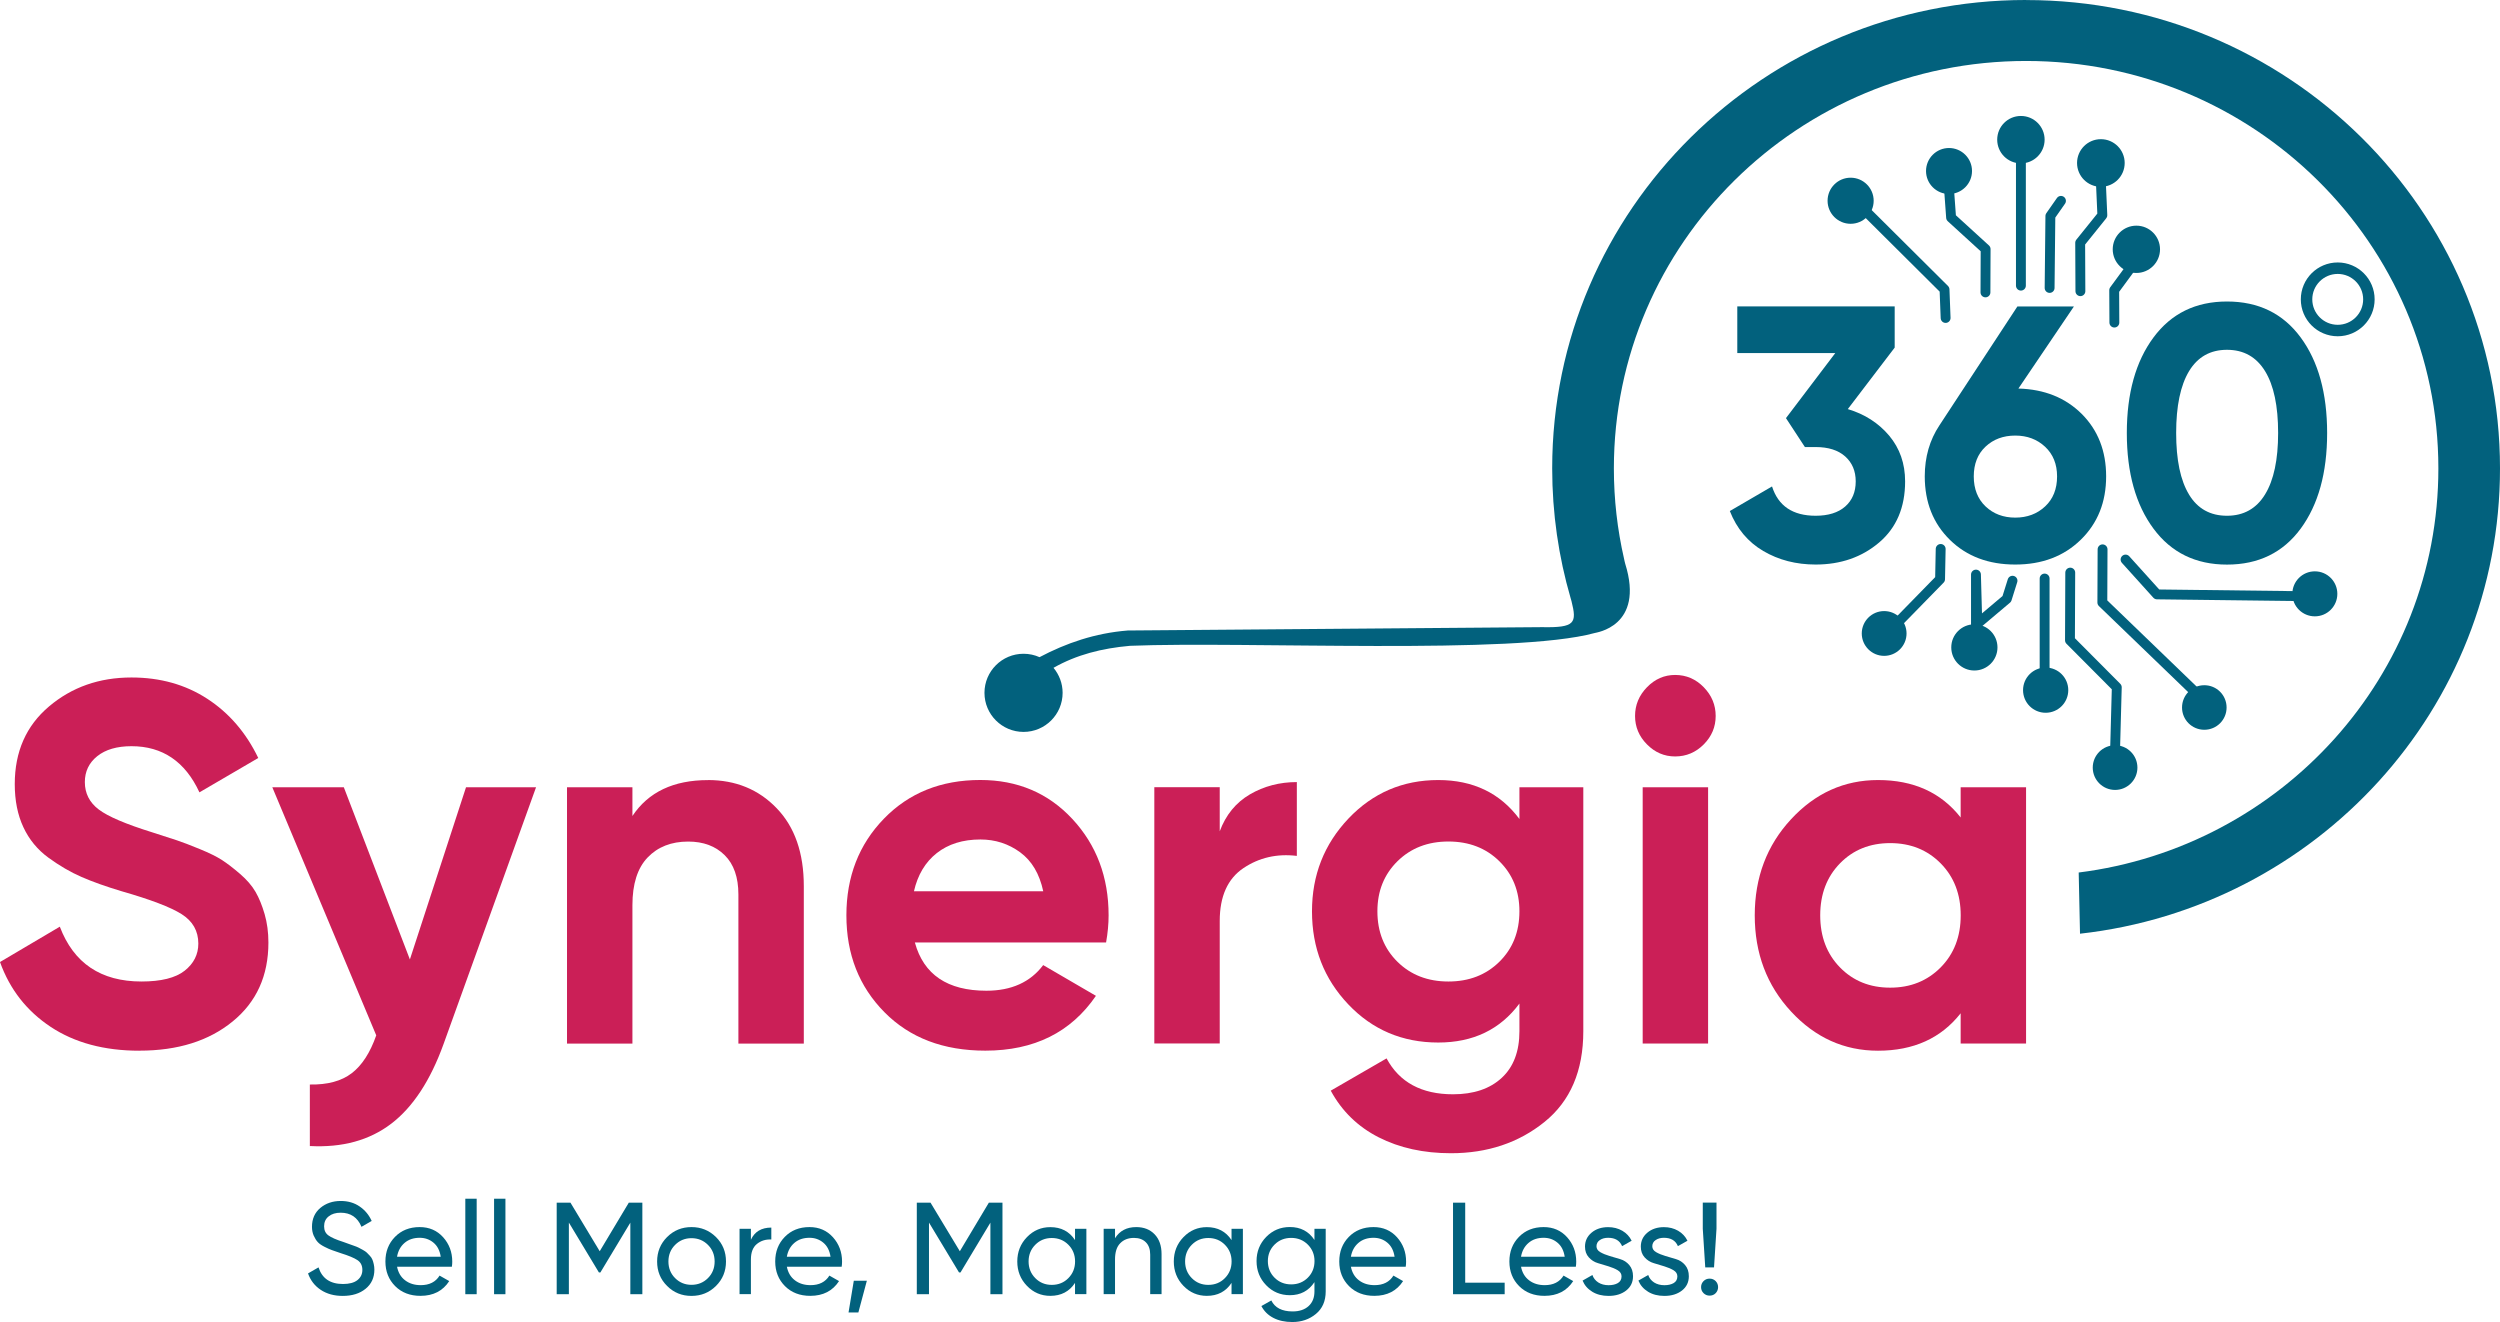 <?xml version="1.0" encoding="UTF-8"?>
<!DOCTYPE svg PUBLIC "-//W3C//DTD SVG 1.1//EN" "http://www.w3.org/Graphics/SVG/1.1/DTD/svg11.dtd">
<!-- Creator: CorelDRAW -->
<svg xmlns="http://www.w3.org/2000/svg" xml:space="preserve" width="9.069in" height="4.796in" version="1.1" style="shape-rendering:geometricPrecision; text-rendering:geometricPrecision; image-rendering:optimizeQuality; fill-rule:evenodd; clip-rule:evenodd"
viewBox="0 0 455.55 240.89"
 xmlns:xlink="http://www.w3.org/1999/xlink"
 xmlns:xodm="http://www.corel.com/coreldraw/odm/2003">
 <defs>
  <style type="text/css">
   <![CDATA[
    .str0 {stroke:#02617D;stroke-width:2.09;stroke-miterlimit:2.613}
    .str12 {stroke:#02617D;stroke-width:1.8;stroke-linecap:round;stroke-linejoin:round;stroke-miterlimit:2.613}
    .str2 {stroke:#02617D;stroke-width:1.8;stroke-linecap:round;stroke-linejoin:round;stroke-miterlimit:2.613}
    .str15 {stroke:#02617D;stroke-width:1.8;stroke-linecap:round;stroke-linejoin:round;stroke-miterlimit:2.613}
    .str4 {stroke:#02617D;stroke-width:1.8;stroke-linecap:round;stroke-linejoin:round;stroke-miterlimit:2.613}
    .str8 {stroke:#02617D;stroke-width:1.8;stroke-linecap:round;stroke-linejoin:round;stroke-miterlimit:2.613}
    .str5 {stroke:#02617D;stroke-width:1.8;stroke-linecap:round;stroke-linejoin:round;stroke-miterlimit:2.613}
    .str11 {stroke:#02617D;stroke-width:1.8;stroke-linecap:round;stroke-linejoin:round;stroke-miterlimit:2.613}
    .str1 {stroke:#02617D;stroke-width:1.8;stroke-linecap:round;stroke-linejoin:round;stroke-miterlimit:2.613}
    .str19 {stroke:#02617D;stroke-width:1.8;stroke-linecap:round;stroke-linejoin:round;stroke-miterlimit:2.613}
    .str17 {stroke:#02617D;stroke-width:1.8;stroke-linecap:round;stroke-linejoin:round;stroke-miterlimit:2.613}
    .str10 {stroke:#02617D;stroke-width:1.8;stroke-linecap:round;stroke-linejoin:round;stroke-miterlimit:2.613}
    .str16 {stroke:#02617D;stroke-width:1.8;stroke-linecap:round;stroke-linejoin:round;stroke-miterlimit:2.613}
    .str21 {stroke:#02617D;stroke-width:1.8;stroke-linecap:round;stroke-linejoin:round;stroke-miterlimit:2.613}
    .str22 {stroke:#02617D;stroke-width:1.8;stroke-linecap:round;stroke-linejoin:round;stroke-miterlimit:2.613}
    .str9 {stroke:#02617D;stroke-width:1.8;stroke-linecap:round;stroke-linejoin:round;stroke-miterlimit:2.613}
    .str7 {stroke:#02617D;stroke-width:1.8;stroke-linecap:round;stroke-linejoin:round;stroke-miterlimit:2.613}
    .str18 {stroke:#02617D;stroke-width:1.8;stroke-linecap:round;stroke-linejoin:round;stroke-miterlimit:2.613}
    .str6 {stroke:#02617D;stroke-width:1.8;stroke-linecap:round;stroke-linejoin:round;stroke-miterlimit:2.613}
    .str23 {stroke:#02617D;stroke-width:1.8;stroke-linecap:round;stroke-linejoin:round;stroke-miterlimit:2.613}
    .str20 {stroke:#02617D;stroke-width:1.8;stroke-linecap:round;stroke-linejoin:round;stroke-miterlimit:2.613}
    .str14 {stroke:#02617D;stroke-width:1.8;stroke-linecap:round;stroke-linejoin:round;stroke-miterlimit:2.613}
    .str3 {stroke:#02617D;stroke-width:1.8;stroke-linecap:round;stroke-linejoin:round;stroke-miterlimit:2.613}
    .str13 {stroke:#02617D;stroke-width:1.8;stroke-linecap:round;stroke-linejoin:round;stroke-miterlimit:2.613}
    .fil2 {fill:none}
    .fil0 {fill:#02617D}
    .fil1 {fill:#02617D;fill-rule:nonzero}
    .fil4 {fill:#02617D;fill-rule:nonzero}
    .fil3 {fill:#CB1F57;fill-rule:nonzero}
   ]]>
  </style>
 </defs>
 <g id="Layer_x0020_1">
  <g id="_2619471410656">
   <path class="fil0" d="M369.2 0c47.69,0 86.35,38.21 86.35,85.34 0,43.85 -33.46,79.97 -76.53,84.79l-0.24 -11.15c36.96,-4.65 65.54,-35.85 65.54,-73.64 0,-41 -33.63,-74.24 -75.12,-74.24 -41.49,0 -75.12,33.24 -75.12,74.24 0,5.65 0.64,11.15 1.85,16.44 0.07,0.3 0.12,0.61 0.21,0.91 3.62,11.56 -5.5,12.58 -5.56,12.65 -14.69,4.04 -63.4,1.48 -84.67,2.33 -5.16,0.46 -9.73,1.62 -13.94,4.01 1.03,1.24 1.66,2.83 1.66,4.56 0,3.93 -3.19,7.12 -7.12,7.12 -3.93,0 -7.12,-3.19 -7.12,-7.12 0,-3.93 3.19,-7.12 7.12,-7.12 1.04,0 2.02,0.22 2.91,0.62 4.86,-2.57 10.12,-4.38 16.08,-4.86l75.52 -0.61c6.01,0.12 6.34,-0.74 5.34,-4.73 -0.06,-0.2 -0.12,-0.39 -0.17,-0.59 -2.18,-7.5 -3.35,-15.43 -3.35,-23.62 0,-47.13 38.66,-85.34 86.35,-85.34z"/>
   <path class="fil1" d="M336.72 74.54c3.08,0.92 5.59,2.54 7.53,4.84 1.93,2.31 2.9,5.08 2.9,8.33 0,4.74 -1.58,8.45 -4.73,11.13 -3.15,2.68 -7.01,4.02 -11.57,4.02 -3.56,0 -6.75,-0.82 -9.55,-2.47 -2.8,-1.65 -4.83,-4.07 -6.09,-7.28l7.69 -4.48c1.13,3.56 3.78,5.34 7.95,5.34 2.3,0 4.1,-0.56 5.38,-1.68 1.28,-1.12 1.92,-2.65 1.92,-4.58 0,-1.89 -0.64,-3.4 -1.92,-4.55 -1.28,-1.14 -3.07,-1.71 -5.38,-1.71l-1.96 0 -3.45 -5.27 8.99 -11.86 -17.86 0 0 -8.5 28.68 0 0 7.51 -8.54 11.2z"/>
   <path id="_1" class="fil1" d="M367.8 70.79c4.74,0.13 8.58,1.68 11.55,4.64 2.95,2.96 4.43,6.75 4.43,11.36 0,4.7 -1.54,8.55 -4.63,11.56 -3.09,3.01 -7.06,4.51 -11.93,4.51 -4.87,0 -8.83,-1.49 -11.89,-4.48 -3.06,-2.99 -4.6,-6.85 -4.6,-11.59 0,-3.51 0.89,-6.61 2.67,-9.29l14.21 -21.67 10.3 0 -10.11 14.95zm-5.99 21.48c1.43,1.36 3.24,2.04 5.41,2.04 2.17,0 3.99,-0.68 5.44,-2.04 1.46,-1.36 2.18,-3.18 2.18,-5.47 0,-2.24 -0.73,-4.04 -2.18,-5.4 -1.46,-1.36 -3.27,-2.04 -5.44,-2.04 -2.17,0 -3.98,0.67 -5.41,2.01 -1.43,1.34 -2.15,3.15 -2.15,5.43 0,2.28 0.72,4.11 2.15,5.47z"/>
   <path id="_2" class="fil1" d="M405.8 102.87c-5.69,0 -10.16,-2.18 -13.39,-6.55 -3.24,-4.37 -4.86,-10.18 -4.86,-17.42 0,-7.25 1.62,-13.05 4.86,-17.42 3.24,-4.37 7.7,-6.55 13.39,-6.55 5.74,0 10.21,2.18 13.43,6.55 3.22,4.37 4.82,10.18 4.82,17.42 0,7.25 -1.61,13.05 -4.82,17.42 -3.22,4.37 -7.69,6.55 -13.43,6.55zm-6.91 -12.75c1.56,2.57 3.87,3.85 6.91,3.85 3.04,0 5.36,-1.3 6.94,-3.89 1.59,-2.59 2.38,-6.32 2.38,-11.2 0,-4.92 -0.79,-8.67 -2.38,-11.26 -1.59,-2.59 -3.9,-3.89 -6.94,-3.89 -3.04,0 -5.34,1.3 -6.91,3.89 -1.56,2.59 -2.35,6.35 -2.35,11.26 0,4.92 0.78,8.66 2.35,11.23z"/>
   <circle class="fil2 str0" cx="425.98" cy="54.54" r="5.68"/>
   <g>
    <path class="fil2 str1" d="M337.22 33.27c1.82,0 3.3,1.48 3.3,3.3 0,1.82 -1.48,3.3 -3.3,3.3 -1.82,0 -3.3,-1.48 -3.3,-3.3 0,-1.82 1.48,-3.3 3.3,-3.3z"/>
    <path id="_1_0" class="fil0" d="M337.22 33.27c1.82,0 3.3,1.48 3.3,3.3 0,1.82 -1.48,3.3 -3.3,3.3 -1.82,0 -3.3,-1.48 -3.3,-3.3 0,-1.82 1.48,-3.3 3.3,-3.3z"/>
   </g>
   <g>
    <path class="fil2 str2" d="M355.15 27.86c1.81,0 3.29,1.47 3.29,3.29 0,1.81 -1.47,3.29 -3.29,3.29 -1.81,0 -3.29,-1.47 -3.29,-3.29 0,-1.81 1.47,-3.29 3.29,-3.29z"/>
    <path id="_1_1" class="fil0" d="M355.15 27.86c1.81,0 3.29,1.47 3.29,3.29 0,1.81 -1.47,3.29 -3.29,3.29 -1.81,0 -3.29,-1.47 -3.29,-3.29 0,-1.81 1.47,-3.29 3.29,-3.29z"/>
   </g>
   <g>
    <path class="fil2 str3" d="M368.25 22.02c1.89,0 3.42,1.53 3.42,3.42 0,1.89 -1.53,3.42 -3.42,3.42 -1.89,0 -3.42,-1.53 -3.42,-3.42 0,-1.89 1.53,-3.42 3.42,-3.42z"/>
    <path id="_1_2" class="fil0" d="M368.25 22.02c1.89,0 3.42,1.53 3.42,3.42 0,1.89 -1.53,3.42 -3.42,3.42 -1.89,0 -3.42,-1.53 -3.42,-3.42 0,-1.89 1.53,-3.42 3.42,-3.42z"/>
   </g>
   <g>
    <path class="fil2 str4" d="M382.82 26.25c1.9,0 3.44,1.54 3.44,3.44 0,1.9 -1.54,3.44 -3.44,3.44 -1.9,0 -3.44,-1.54 -3.44,-3.44 0,-1.9 1.54,-3.44 3.44,-3.44z"/>
    <path id="_1_3" class="fil0" d="M382.82 26.25c1.9,0 3.44,1.54 3.44,3.44 0,1.9 -1.54,3.44 -3.44,3.44 -1.9,0 -3.44,-1.54 -3.44,-3.44 0,-1.9 1.54,-3.44 3.44,-3.44z"/>
   </g>
   <g>
    <path class="fil2 str5" d="M389.29 42.01c1.88,0 3.41,1.53 3.41,3.41 0,1.88 -1.53,3.41 -3.41,3.41 -1.88,0 -3.41,-1.53 -3.41,-3.41 0,-1.88 1.53,-3.41 3.41,-3.41z"/>
    <path id="_1_4" class="fil0" d="M389.29 42.01c1.88,0 3.41,1.53 3.41,3.41 0,1.88 -1.53,3.41 -3.41,3.41 -1.88,0 -3.41,-1.53 -3.41,-3.41 0,-1.88 1.53,-3.41 3.41,-3.41z"/>
   </g>
   <g>
    <polyline class="fil2 str6" points="339.94,38.43 354.33,52.74 354.53,57.93 "/>
   </g>
   <g>
    <polyline class="fil2 str7" points="361.79,53.27 361.82,45.38 355.53,39.64 355.15,34.43 "/>
   </g>
   <g>
    <line class="fil2 str8" x1="368.25" y1="28.86" x2="368.25" y2= "52.04" />
   </g>
   <g>
    <polyline class="fil2 str9" points="373.48,52.46 373.62,39.35 375.55,36.59 "/>
   </g>
   <g>
    <polyline class="fil2 str10" points="382.82,33.13 383.09,39.21 379.05,44.23 379.09,53.05 "/>
   </g>
   <g>
    <polyline class="fil2 str11" points="388.32,48.69 385.25,52.87 385.28,58.77 "/>
   </g>
   <g>
    <path class="fil2 str12" d="M421.81 105c1.77,0 3.2,1.43 3.2,3.2 0,1.77 -1.43,3.2 -3.2,3.2 -1.77,0 -3.2,-1.43 -3.2,-3.2 0,-1.77 1.43,-3.2 3.2,-3.2z"/>
    <path id="_1_5" class="fil0" d="M421.81 105c1.77,0 3.2,1.43 3.2,3.2 0,1.77 -1.43,3.2 -3.2,3.2 -1.77,0 -3.2,-1.43 -3.2,-3.2 0,-1.77 1.43,-3.2 3.2,-3.2z"/>
   </g>
   <g>
    <path class="fil2 str13" d="M401.67 125.75c1.75,0 3.16,1.41 3.16,3.16 0,1.75 -1.41,3.16 -3.16,3.16 -1.75,0 -3.16,-1.41 -3.16,-3.16 0,-1.75 1.41,-3.16 3.16,-3.16z"/>
    <path id="_1_6" class="fil0" d="M401.67 125.75c1.75,0 3.16,1.41 3.16,3.16 0,1.75 -1.41,3.16 -3.16,3.16 -1.75,0 -3.16,-1.41 -3.16,-3.16 0,-1.75 1.41,-3.16 3.16,-3.16z"/>
   </g>
   <g>
    <path class="fil2 str14" d="M385.41 136.69c1.75,0 3.17,1.42 3.17,3.17 0,1.75 -1.42,3.17 -3.17,3.17 -1.75,0 -3.17,-1.42 -3.17,-3.17 0,-1.75 1.42,-3.17 3.17,-3.17z"/>
    <path id="_1_7" class="fil0" d="M385.41 136.69c1.75,0 3.17,1.42 3.17,3.17 0,1.75 -1.42,3.17 -3.17,3.17 -1.75,0 -3.17,-1.42 -3.17,-3.17 0,-1.75 1.42,-3.17 3.17,-3.17z"/>
   </g>
   <g>
    <path class="fil2 str15" d="M372.76 122.53c1.78,0 3.22,1.44 3.22,3.22 0,1.78 -1.44,3.22 -3.22,3.22 -1.78,0 -3.22,-1.44 -3.22,-3.22 0,-1.78 1.44,-3.22 3.22,-3.22z"/>
    <path id="_1_8" class="fil0" d="M372.76 122.53c1.78,0 3.22,1.44 3.22,3.22 0,1.78 -1.44,3.22 -3.22,3.22 -1.78,0 -3.22,-1.44 -3.22,-3.22 0,-1.78 1.44,-3.22 3.22,-3.22z"/>
   </g>
   <g>
    <path class="fil2 str16" d="M359.77 114.65c1.83,0 3.31,1.48 3.31,3.31 0,1.83 -1.48,3.31 -3.31,3.31 -1.83,0 -3.31,-1.48 -3.31,-3.31 0,-1.83 1.48,-3.31 3.31,-3.31z"/>
    <path id="_1_9" class="fil0" d="M359.77 114.65c1.83,0 3.31,1.48 3.31,3.31 0,1.83 -1.48,3.31 -3.31,3.31 -1.83,0 -3.31,-1.48 -3.31,-3.31 0,-1.83 1.48,-3.31 3.31,-3.31z"/>
   </g>
   <g>
    <path class="fil2 str17" d="M343.33 112.24c1.76,0 3.18,1.43 3.18,3.18 0,1.76 -1.43,3.18 -3.18,3.18 -1.76,0 -3.18,-1.43 -3.18,-3.18 0,-1.76 1.43,-3.18 3.18,-3.18z"/>
    <path id="_1_10" class="fil0" d="M343.33 112.24c1.76,0 3.18,1.43 3.18,3.18 0,1.76 -1.43,3.18 -3.18,3.18 -1.76,0 -3.18,-1.43 -3.18,-3.18 0,-1.76 1.43,-3.18 3.18,-3.18z"/>
   </g>
   <g>
    <polyline class="fil2 str18" points="345.81,113.42 353.52,105.53 353.63,100.02 "/>
   </g>
   <g>
    <polyline class="fil2 str19" points="360.06,114.67 360.06,104.69 360.31,113.65 365.68,109.12 366.72,105.81 "/>
   </g>
   <g>
    <line class="fil2 str20" x1="372.57" y1="122.54" x2="372.57" y2= "105.41" />
   </g>
   <g>
    <polyline class="fil2 str21" points="385.41,136.69 385.72,125.23 377.19,116.66 377.24,104.33 "/>
   </g>
   <g>
    <polyline class="fil2 str22" points="383.13,100.09 383.09,109.78 400.09,126.17 "/>
   </g>
   <g>
    <polyline class="fil2 str23" points="387.32,101.95 393.05,108.3 418.47,108.61 "/>
   </g>
   <path class="fil3" d="M25.41 191.45c-6.41,0 -11.8,-1.45 -16.17,-4.34 -4.37,-2.9 -7.45,-6.83 -9.24,-11.82l10.9 -6.44c2.53,6.66 7.49,9.99 14.88,9.99 3.57,0 6.19,-0.65 7.86,-1.96 1.66,-1.31 2.5,-2.96 2.5,-4.95 0,-2.3 -1.02,-4.09 -3.05,-5.37 -2.03,-1.28 -5.67,-2.66 -10.9,-4.16 -2.9,-0.87 -5.34,-1.74 -7.35,-2.62 -2,-0.87 -4,-2.04 -6.01,-3.5 -2,-1.46 -3.53,-3.32 -4.57,-5.56 -1.05,-2.24 -1.57,-4.86 -1.57,-7.85 0,-5.92 2.08,-10.63 6.24,-14.15 4.16,-3.52 9.16,-5.28 15.02,-5.28 5.24,0 9.84,1.29 13.82,3.88 3.97,2.58 7.07,6.18 9.29,10.79l-10.72 6.26c-2.59,-5.6 -6.72,-8.41 -12.38,-8.41 -2.65,0 -4.73,0.61 -6.24,1.82 -1.51,1.21 -2.26,2.79 -2.26,4.72 0,2.05 0.85,3.72 2.54,5 1.69,1.28 4.94,2.66 9.75,4.16 1.97,0.62 3.47,1.11 4.48,1.45 1.02,0.34 2.4,0.87 4.16,1.59 1.76,0.72 3.11,1.39 4.07,2.01 0.95,0.62 2.05,1.46 3.28,2.52 1.23,1.06 2.17,2.15 2.82,3.27 0.65,1.12 1.2,2.48 1.66,4.06 0.46,1.59 0.69,3.32 0.69,5.18 0,6.04 -2.17,10.84 -6.52,14.38 -4.34,3.55 -10,5.32 -16.96,5.32z"/>
   <path id="_1_11" class="fil3" d="M84.93 143.44l12.75 0 -16.85 46.78c-2.4,6.66 -5.59,11.52 -9.55,14.54 -3.97,3.02 -8.9,4.37 -14.82,4.06l0 -11.21c3.2,0.06 5.75,-0.62 7.62,-2.05 1.88,-1.43 3.37,-3.74 4.48,-6.91l-18.94 -45.21 13.03 0 12.04 31.38 10.23 -31.38z"/>
   <path id="_2_12" class="fil3" d="M129.01 142.13c5.05,0 9.23,1.71 12.52,5.14 3.3,3.42 4.94,8.16 4.94,14.2l0 28.68 -11.92 0 0 -27.18c0,-3.11 -0.83,-5.5 -2.5,-7.15 -1.66,-1.65 -3.88,-2.48 -6.65,-2.48 -3.08,0 -5.54,0.97 -7.39,2.9 -1.85,1.93 -2.77,4.83 -2.77,8.69l0 25.22 -11.92 0 0 -46.7 11.92 0 0 5.23c2.9,-4.36 7.49,-6.54 13.77,-6.54z"/>
   <path id="_3" class="fil3" d="M166.71 171.74c1.6,5.85 5.95,8.78 13.03,8.78 4.56,0 8.01,-1.56 10.35,-4.67l9.61 5.6c-4.56,6.66 -11.27,9.99 -20.15,9.99 -7.64,0 -13.77,-2.33 -18.39,-7.01 -4.62,-4.67 -6.93,-10.55 -6.93,-17.65 0,-7.04 2.28,-12.91 6.84,-17.61 4.56,-4.7 10.41,-7.05 17.56,-7.05 6.78,0 12.37,2.37 16.77,7.1 4.4,4.73 6.61,10.59 6.61,17.56 0,1.56 -0.15,3.21 -0.46,4.95l-34.84 0zm-0.18 -9.34l23.57 0c-0.68,-3.18 -2.08,-5.54 -4.2,-7.1 -2.13,-1.56 -4.54,-2.34 -7.25,-2.34 -3.2,0 -5.85,0.83 -7.95,2.48 -2.09,1.65 -3.48,3.97 -4.16,6.96z"/>
   <path id="_4" class="fil3" d="M222.26 151.47c1.11,-2.99 2.94,-5.23 5.5,-6.73 2.56,-1.49 5.41,-2.24 8.55,-2.24l0 13.45c-3.63,-0.44 -6.88,0.31 -9.75,2.24 -2.86,1.93 -4.3,5.14 -4.3,9.62l0 22.32 -11.92 0 0 -46.7 11.92 0 0 8.03z"/>
   <path id="_5" class="fil3" d="M276.87 143.44l11.64 0 0 44.46c0,7.22 -2.36,12.73 -7.07,16.53 -4.71,3.8 -10.4,5.7 -17.05,5.7 -4.99,0 -9.38,-0.97 -13.17,-2.9 -3.79,-1.93 -6.7,-4.76 -8.73,-8.5l10.17 -5.88c2.34,4.36 6.38,6.54 12.11,6.54 3.76,0 6.72,-1 8.87,-2.99 2.16,-1.99 3.23,-4.83 3.23,-8.5l0 -5.04c-3.51,4.73 -8.44,7.1 -14.79,7.1 -6.53,0 -12,-2.32 -16.4,-6.96 -4.41,-4.64 -6.61,-10.29 -6.61,-16.95 0,-6.6 2.22,-12.24 6.65,-16.91 4.44,-4.67 9.89,-7.01 16.36,-7.01 6.35,0 11.27,2.37 14.79,7.1l0 -5.79zm-22.23 31.8c2.43,2.4 5.53,3.6 9.29,3.6 3.76,0 6.85,-1.2 9.29,-3.6 2.43,-2.4 3.65,-5.46 3.65,-9.2 0,-3.67 -1.22,-6.71 -3.65,-9.11 -2.43,-2.4 -5.53,-3.6 -9.29,-3.6 -3.76,0 -6.85,1.2 -9.29,3.6 -2.43,2.4 -3.65,5.43 -3.65,9.11 0,3.74 1.22,6.8 3.65,9.2z"/>
   <path id="_6" class="fil3" d="M305.24 137.83c-1.97,0 -3.68,-0.73 -5.13,-2.2 -1.45,-1.46 -2.17,-3.19 -2.17,-5.18 0,-1.99 0.72,-3.74 2.17,-5.23 1.45,-1.49 3.16,-2.24 5.13,-2.24 2.03,0 3.77,0.75 5.22,2.24 1.45,1.49 2.17,3.24 2.17,5.23 0,1.99 -0.72,3.72 -2.17,5.18 -1.45,1.46 -3.19,2.2 -5.22,2.2zm-5.91 52.31l0 -46.7 11.92 0 0 46.7 -11.92 0z"/>
   <path id="_7" class="fil3" d="M357.27 143.44l11.92 0 0 46.7 -11.92 0 0 -5.51c-3.57,4.55 -8.59,6.82 -15.06,6.82 -6.16,0 -11.44,-2.38 -15.85,-7.15 -4.41,-4.76 -6.61,-10.6 -6.61,-17.51 0,-6.91 2.2,-12.75 6.61,-17.51 4.4,-4.76 9.69,-7.15 15.85,-7.15 6.47,0 11.49,2.27 15.06,6.82l0 -5.51zm-21.99 32.83c2.4,2.46 5.45,3.69 9.15,3.69 3.7,0 6.76,-1.23 9.2,-3.69 2.43,-2.46 3.65,-5.62 3.65,-9.48 0,-3.86 -1.22,-7.02 -3.65,-9.48 -2.43,-2.46 -5.5,-3.69 -9.2,-3.69 -3.7,0 -6.75,1.23 -9.15,3.69 -2.4,2.46 -3.6,5.62 -3.6,9.48 0,3.86 1.2,7.02 3.6,9.48z"/>
   <path class="fil4" d="M62.44 236.13c-1.56,0 -2.89,-0.37 -3.99,-1.1 -1.1,-0.73 -1.88,-1.73 -2.32,-3l1.91 -1.1c0.65,2.02 2.14,3.03 4.46,3.03 1.14,0 2.02,-0.23 2.62,-0.7 0.6,-0.47 0.91,-1.09 0.91,-1.87 0,-0.79 -0.3,-1.39 -0.91,-1.79 -0.6,-0.4 -1.61,-0.82 -3.03,-1.26 -0.69,-0.24 -1.22,-0.42 -1.59,-0.55 -0.37,-0.13 -0.83,-0.33 -1.37,-0.61 -0.55,-0.28 -0.96,-0.56 -1.23,-0.86 -0.27,-0.29 -0.51,-0.68 -0.73,-1.16 -0.21,-0.48 -0.32,-1.02 -0.32,-1.62 0,-1.45 0.51,-2.59 1.52,-3.44 1.02,-0.85 2.26,-1.27 3.72,-1.27 1.32,0 2.47,0.33 3.44,1 0.98,0.67 1.71,1.55 2.2,2.64l-1.86 1.07c-0.71,-1.72 -1.98,-2.57 -3.79,-2.57 -0.91,0 -1.64,0.22 -2.19,0.67 -0.56,0.44 -0.83,1.05 -0.83,1.81 0,0.73 0.26,1.28 0.79,1.66 0.52,0.38 1.43,0.78 2.72,1.19 0.45,0.16 0.77,0.27 0.97,0.35 0.2,0.07 0.5,0.17 0.9,0.32 0.41,0.14 0.71,0.26 0.9,0.36 0.19,0.1 0.45,0.23 0.77,0.41 0.33,0.18 0.57,0.35 0.73,0.5 0.16,0.16 0.35,0.35 0.56,0.58 0.21,0.23 0.37,0.46 0.46,0.7 0.1,0.24 0.18,0.51 0.25,0.83 0.07,0.31 0.11,0.64 0.11,0.99 0,1.46 -0.53,2.62 -1.6,3.49 -1.06,0.87 -2.45,1.3 -4.17,1.3z"/>
   <path id="_1_13" class="fil4" d="M72.35 230.81c0.21,1.06 0.69,1.89 1.47,2.48 0.77,0.59 1.72,0.88 2.85,0.88 1.57,0 2.72,-0.58 3.43,-1.74l1.76 1c-1.16,1.79 -2.91,2.69 -5.24,2.69 -1.89,0 -3.43,-0.59 -4.61,-1.77 -1.18,-1.18 -1.78,-2.68 -1.78,-4.49 0,-1.8 0.58,-3.29 1.74,-4.48 1.16,-1.19 2.66,-1.79 4.5,-1.79 1.75,0 3.17,0.62 4.28,1.85 1.1,1.23 1.66,2.71 1.66,4.44 0,0.3 -0.02,0.61 -0.07,0.93l-9.98 0zm4.12 -5.27c-1.11,0 -2.03,0.31 -2.76,0.94 -0.73,0.63 -1.18,1.47 -1.36,2.51l7.96 0c-0.17,-1.13 -0.62,-1.99 -1.33,-2.57 -0.71,-0.59 -1.55,-0.88 -2.5,-0.88z"/>
   <polygon id="_2_14" class="fil4" points="84.79,235.82 84.79,218.42 86.86,218.42 86.86,235.82 "/>
   <polygon id="_3_15" class="fil4" points="90.03,235.82 90.03,218.42 92.1,218.42 92.1,235.82 "/>
   <polygon id="_4_16" class="fil4" points="117.05,219.14 117.05,235.82 114.86,235.82 114.86,222.78 109.4,231.86 109.13,231.85 103.66,222.77 103.66,235.82 101.44,235.82 101.44,219.14 103.95,219.14 109.28,227.99 114.58,219.14 "/>
   <path id="_5_17" class="fil4" d="M130.46 234.32c-1.22,1.21 -2.71,1.81 -4.46,1.81 -1.75,0 -3.23,-0.6 -4.44,-1.81 -1.22,-1.21 -1.82,-2.69 -1.82,-4.46 0,-1.76 0.61,-3.25 1.82,-4.46 1.22,-1.21 2.7,-1.81 4.44,-1.81 1.75,0 3.23,0.6 4.46,1.81 1.22,1.21 1.83,2.69 1.83,4.46 0,1.76 -0.61,3.25 -1.83,4.46zm-4.46 -0.21c1.19,0 2.19,-0.41 3,-1.22 0.81,-0.81 1.22,-1.82 1.22,-3.03 0,-1.21 -0.41,-2.22 -1.22,-3.03 -0.81,-0.81 -1.81,-1.22 -3,-1.22 -1.18,0 -2.17,0.41 -2.98,1.22 -0.81,0.81 -1.22,1.82 -1.22,3.03 0,1.21 0.41,2.22 1.22,3.03 0.81,0.81 1.8,1.22 2.98,1.22z"/>
   <path id="_6_18" class="fil4" d="M136.83 225.9c0.68,-1.48 1.92,-2.22 3.72,-2.22l0 2.17c-1.02,-0.05 -1.89,0.22 -2.62,0.81 -0.73,0.59 -1.1,1.53 -1.1,2.84l0 6.31 -2.07 0 0 -11.91 2.07 0 0 2z"/>
   <path id="_7_19" class="fil4" d="M143.38 230.81c0.21,1.06 0.69,1.89 1.47,2.48 0.77,0.59 1.72,0.88 2.85,0.88 1.57,0 2.72,-0.58 3.43,-1.74l1.76 1c-1.16,1.79 -2.91,2.69 -5.24,2.69 -1.89,0 -3.43,-0.59 -4.61,-1.77 -1.18,-1.18 -1.78,-2.68 -1.78,-4.49 0,-1.8 0.58,-3.29 1.74,-4.48 1.16,-1.19 2.66,-1.79 4.5,-1.79 1.75,0 3.17,0.62 4.28,1.85 1.1,1.23 1.66,2.71 1.66,4.44 0,0.3 -0.02,0.61 -0.07,0.93l-9.98 0zm4.12 -5.27c-1.11,0 -2.03,0.31 -2.76,0.94 -0.73,0.63 -1.18,1.47 -1.36,2.51l7.96 0c-0.17,-1.13 -0.62,-1.99 -1.33,-2.57 -0.71,-0.59 -1.55,-0.88 -2.5,-0.88z"/>
   <polygon id="_8" class="fil4" points="157.96,233.36 156.41,239.15 154.62,239.15 155.58,233.36 "/>
   <polygon id="_9" class="fil4" points="182.67,219.14 182.67,235.82 180.47,235.82 180.47,222.78 175.02,231.86 174.75,231.85 169.28,222.77 169.28,235.82 167.06,235.82 167.06,219.14 169.56,219.14 174.9,227.99 180.19,219.14 "/>
   <path id="_10" class="fil4" d="M195.89 223.9l2.07 0 0 11.91 -2.07 0 0 -2.05c-1.03,1.57 -2.53,2.36 -4.5,2.36 -1.67,0 -3.09,-0.61 -4.26,-1.82 -1.18,-1.22 -1.76,-2.7 -1.76,-4.44 0,-1.75 0.59,-3.23 1.76,-4.44 1.18,-1.22 2.6,-1.82 4.26,-1.82 1.97,0 3.47,0.79 4.5,2.36l0 -2.05zm-4.24 10.22c1.21,0 2.22,-0.41 3.03,-1.23 0.81,-0.82 1.22,-1.83 1.22,-3.04 0,-1.21 -0.41,-2.22 -1.22,-3.04 -0.81,-0.82 -1.82,-1.23 -3.03,-1.23 -1.19,0 -2.19,0.41 -3,1.23 -0.81,0.82 -1.22,1.83 -1.22,3.04 0,1.21 0.41,2.22 1.22,3.04 0.81,0.82 1.81,1.23 3,1.23z"/>
   <path id="_11" class="fil4" d="M207.04 223.59c1.4,0 2.52,0.44 3.36,1.32 0.84,0.88 1.26,2.08 1.26,3.59l0 7.31 -2.07 0 0 -7.2c0,-0.97 -0.26,-1.72 -0.79,-2.25 -0.52,-0.53 -1.25,-0.8 -2.17,-0.8 -1.03,0 -1.87,0.32 -2.5,0.97 -0.64,0.64 -0.95,1.63 -0.95,2.97l0 6.31 -2.07 0 0 -11.91 2.07 0 0 1.72c0.84,-1.35 2.13,-2.03 3.86,-2.03z"/>
   <path id="_12" class="fil4" d="M224.41 223.9l2.07 0 0 11.91 -2.07 0 0 -2.05c-1.03,1.57 -2.53,2.36 -4.5,2.36 -1.67,0 -3.09,-0.61 -4.26,-1.82 -1.18,-1.22 -1.76,-2.7 -1.76,-4.44 0,-1.75 0.59,-3.23 1.76,-4.44 1.18,-1.22 2.6,-1.82 4.26,-1.82 1.97,0 3.47,0.79 4.5,2.36l0 -2.05zm-4.24 10.22c1.21,0 2.22,-0.41 3.03,-1.23 0.81,-0.82 1.22,-1.83 1.22,-3.04 0,-1.21 -0.41,-2.22 -1.22,-3.04 -0.81,-0.82 -1.82,-1.23 -3.03,-1.23 -1.19,0 -2.19,0.41 -3,1.23 -0.81,0.82 -1.22,1.83 -1.22,3.04 0,1.21 0.41,2.22 1.22,3.04 0.81,0.82 1.81,1.23 3,1.23z"/>
   <path id="_13" class="fil4" d="M239.52 223.9l2.05 0 0 11.41c0,1.76 -0.6,3.13 -1.79,4.11 -1.19,0.98 -2.62,1.47 -4.29,1.47 -1.33,0 -2.49,-0.25 -3.45,-0.75 -0.97,-0.5 -1.7,-1.22 -2.19,-2.16l1.81 -1.02c0.65,1.33 1.95,2 3.88,2 1.24,0 2.21,-0.33 2.92,-0.98 0.71,-0.65 1.06,-1.54 1.06,-2.67l0 -1.69c-1.05,1.59 -2.54,2.38 -4.48,2.38 -1.7,0 -3.14,-0.6 -4.31,-1.81 -1.18,-1.21 -1.76,-2.68 -1.76,-4.41 0,-1.73 0.59,-3.2 1.76,-4.4 1.18,-1.2 2.61,-1.8 4.31,-1.8 1.95,0 3.45,0.79 4.48,2.36l0 -2.05zm-7.27 8.91c0.81,0.81 1.82,1.22 3.03,1.22 1.21,0 2.22,-0.41 3.03,-1.22 0.81,-0.81 1.22,-1.82 1.22,-3.03 0,-1.19 -0.41,-2.19 -1.22,-3 -0.81,-0.81 -1.82,-1.22 -3.03,-1.22 -1.21,0 -2.22,0.41 -3.03,1.22 -0.81,0.81 -1.22,1.81 -1.22,3 0,1.21 0.41,2.22 1.22,3.03z"/>
   <path id="_14" class="fil4" d="M246.16 230.81c0.21,1.06 0.69,1.89 1.47,2.48 0.77,0.59 1.72,0.88 2.85,0.88 1.57,0 2.72,-0.58 3.43,-1.74l1.76 1c-1.16,1.79 -2.91,2.69 -5.24,2.69 -1.89,0 -3.43,-0.59 -4.61,-1.77 -1.18,-1.18 -1.78,-2.68 -1.78,-4.49 0,-1.8 0.58,-3.29 1.74,-4.48 1.16,-1.19 2.66,-1.79 4.5,-1.79 1.75,0 3.17,0.62 4.28,1.85 1.1,1.23 1.66,2.71 1.66,4.44 0,0.3 -0.02,0.61 -0.07,0.93l-9.98 0zm4.12 -5.27c-1.11,0 -2.03,0.31 -2.76,0.94 -0.73,0.63 -1.18,1.47 -1.36,2.51l7.96 0c-0.17,-1.13 -0.62,-1.99 -1.33,-2.57 -0.71,-0.59 -1.55,-0.88 -2.5,-0.88z"/>
   <polygon id="_15" class="fil4" points="266.99,233.72 274.18,233.72 274.18,235.82 264.77,235.82 264.77,219.14 266.99,219.14 "/>
   <path id="_16" class="fil4" d="M277.16 230.81c0.21,1.06 0.69,1.89 1.47,2.48 0.77,0.59 1.72,0.88 2.85,0.88 1.57,0 2.72,-0.58 3.43,-1.74l1.76 1c-1.16,1.79 -2.91,2.69 -5.24,2.69 -1.89,0 -3.43,-0.59 -4.61,-1.77 -1.18,-1.18 -1.78,-2.68 -1.78,-4.49 0,-1.8 0.58,-3.29 1.74,-4.48 1.16,-1.19 2.66,-1.79 4.5,-1.79 1.75,0 3.17,0.62 4.28,1.85 1.1,1.23 1.66,2.71 1.66,4.44 0,0.3 -0.02,0.61 -0.07,0.93l-9.98 0zm4.12 -5.27c-1.11,0 -2.03,0.31 -2.76,0.94 -0.73,0.63 -1.18,1.47 -1.36,2.51l7.96 0c-0.17,-1.13 -0.62,-1.99 -1.33,-2.57 -0.71,-0.59 -1.55,-0.88 -2.5,-0.88z"/>
   <path id="_17" class="fil4" d="M290.91 227.08c0,0.45 0.23,0.81 0.7,1.08 0.47,0.27 1.02,0.5 1.67,0.69 0.65,0.19 1.3,0.38 1.95,0.58 0.66,0.19 1.21,0.55 1.66,1.08 0.45,0.53 0.68,1.21 0.68,2.04 0,1.08 -0.42,1.95 -1.25,2.6 -0.83,0.65 -1.9,0.98 -3.2,0.98 -1.16,0 -2.15,-0.25 -2.98,-0.76 -0.83,-0.51 -1.41,-1.18 -1.76,-2.03l1.79 -1.02c0.19,0.57 0.55,1.02 1.07,1.36 0.52,0.33 1.15,0.5 1.88,0.5 0.68,0 1.25,-0.13 1.69,-0.39 0.44,-0.26 0.67,-0.67 0.67,-1.22 0,-0.46 -0.23,-0.83 -0.69,-1.11 -0.46,-0.28 -1.02,-0.51 -1.66,-0.71 -0.65,-0.19 -1.3,-0.39 -1.95,-0.59 -0.66,-0.19 -1.21,-0.55 -1.67,-1.06 -0.46,-0.51 -0.69,-1.16 -0.69,-1.95 0,-1.03 0.4,-1.88 1.2,-2.55 0.8,-0.67 1.81,-1 3.01,-1 0.97,0 1.83,0.22 2.59,0.66 0.75,0.44 1.32,1.04 1.7,1.82l-1.74 0.98c-0.43,-1.02 -1.28,-1.52 -2.55,-1.52 -0.59,0 -1.09,0.13 -1.5,0.41 -0.41,0.27 -0.62,0.66 -0.62,1.15z"/>
   <path id="_18" class="fil4" d="M301.08 227.08c0,0.45 0.23,0.81 0.7,1.08 0.47,0.27 1.02,0.5 1.67,0.69 0.65,0.19 1.3,0.38 1.95,0.58 0.66,0.19 1.21,0.55 1.66,1.08 0.45,0.53 0.68,1.21 0.68,2.04 0,1.08 -0.42,1.95 -1.25,2.6 -0.83,0.65 -1.9,0.98 -3.2,0.98 -1.16,0 -2.15,-0.25 -2.98,-0.76 -0.83,-0.51 -1.41,-1.18 -1.76,-2.03l1.79 -1.02c0.19,0.57 0.55,1.02 1.07,1.36 0.52,0.33 1.15,0.5 1.88,0.5 0.68,0 1.25,-0.13 1.69,-0.39 0.44,-0.26 0.67,-0.67 0.67,-1.22 0,-0.46 -0.23,-0.83 -0.69,-1.11 -0.46,-0.28 -1.02,-0.51 -1.66,-0.71 -0.65,-0.19 -1.3,-0.39 -1.95,-0.59 -0.66,-0.19 -1.21,-0.55 -1.67,-1.06 -0.46,-0.51 -0.69,-1.16 -0.69,-1.95 0,-1.03 0.4,-1.88 1.2,-2.55 0.8,-0.67 1.81,-1 3.01,-1 0.97,0 1.83,0.22 2.59,0.66 0.75,0.44 1.32,1.04 1.7,1.82l-1.74 0.98c-0.43,-1.02 -1.28,-1.52 -2.55,-1.52 -0.59,0 -1.09,0.13 -1.5,0.41 -0.41,0.27 -0.62,0.66 -0.62,1.15z"/>
   <path id="_19" class="fil4" d="M310.73 230.93l-0.45 -7.03 0 -4.77 2.5 0 0 4.77 -0.45 7.03 -1.6 0zm0.79 5.15c-0.43,0 -0.79,-0.15 -1.1,-0.45 -0.3,-0.3 -0.45,-0.67 -0.45,-1.1 0,-0.43 0.15,-0.79 0.45,-1.1 0.3,-0.3 0.67,-0.45 1.1,-0.45 0.44,0 0.81,0.15 1.11,0.45 0.29,0.3 0.44,0.67 0.44,1.1 0,0.43 -0.15,0.79 -0.44,1.1 -0.29,0.3 -0.66,0.45 -1.11,0.45z"/>
  </g>
 </g>
</svg>
